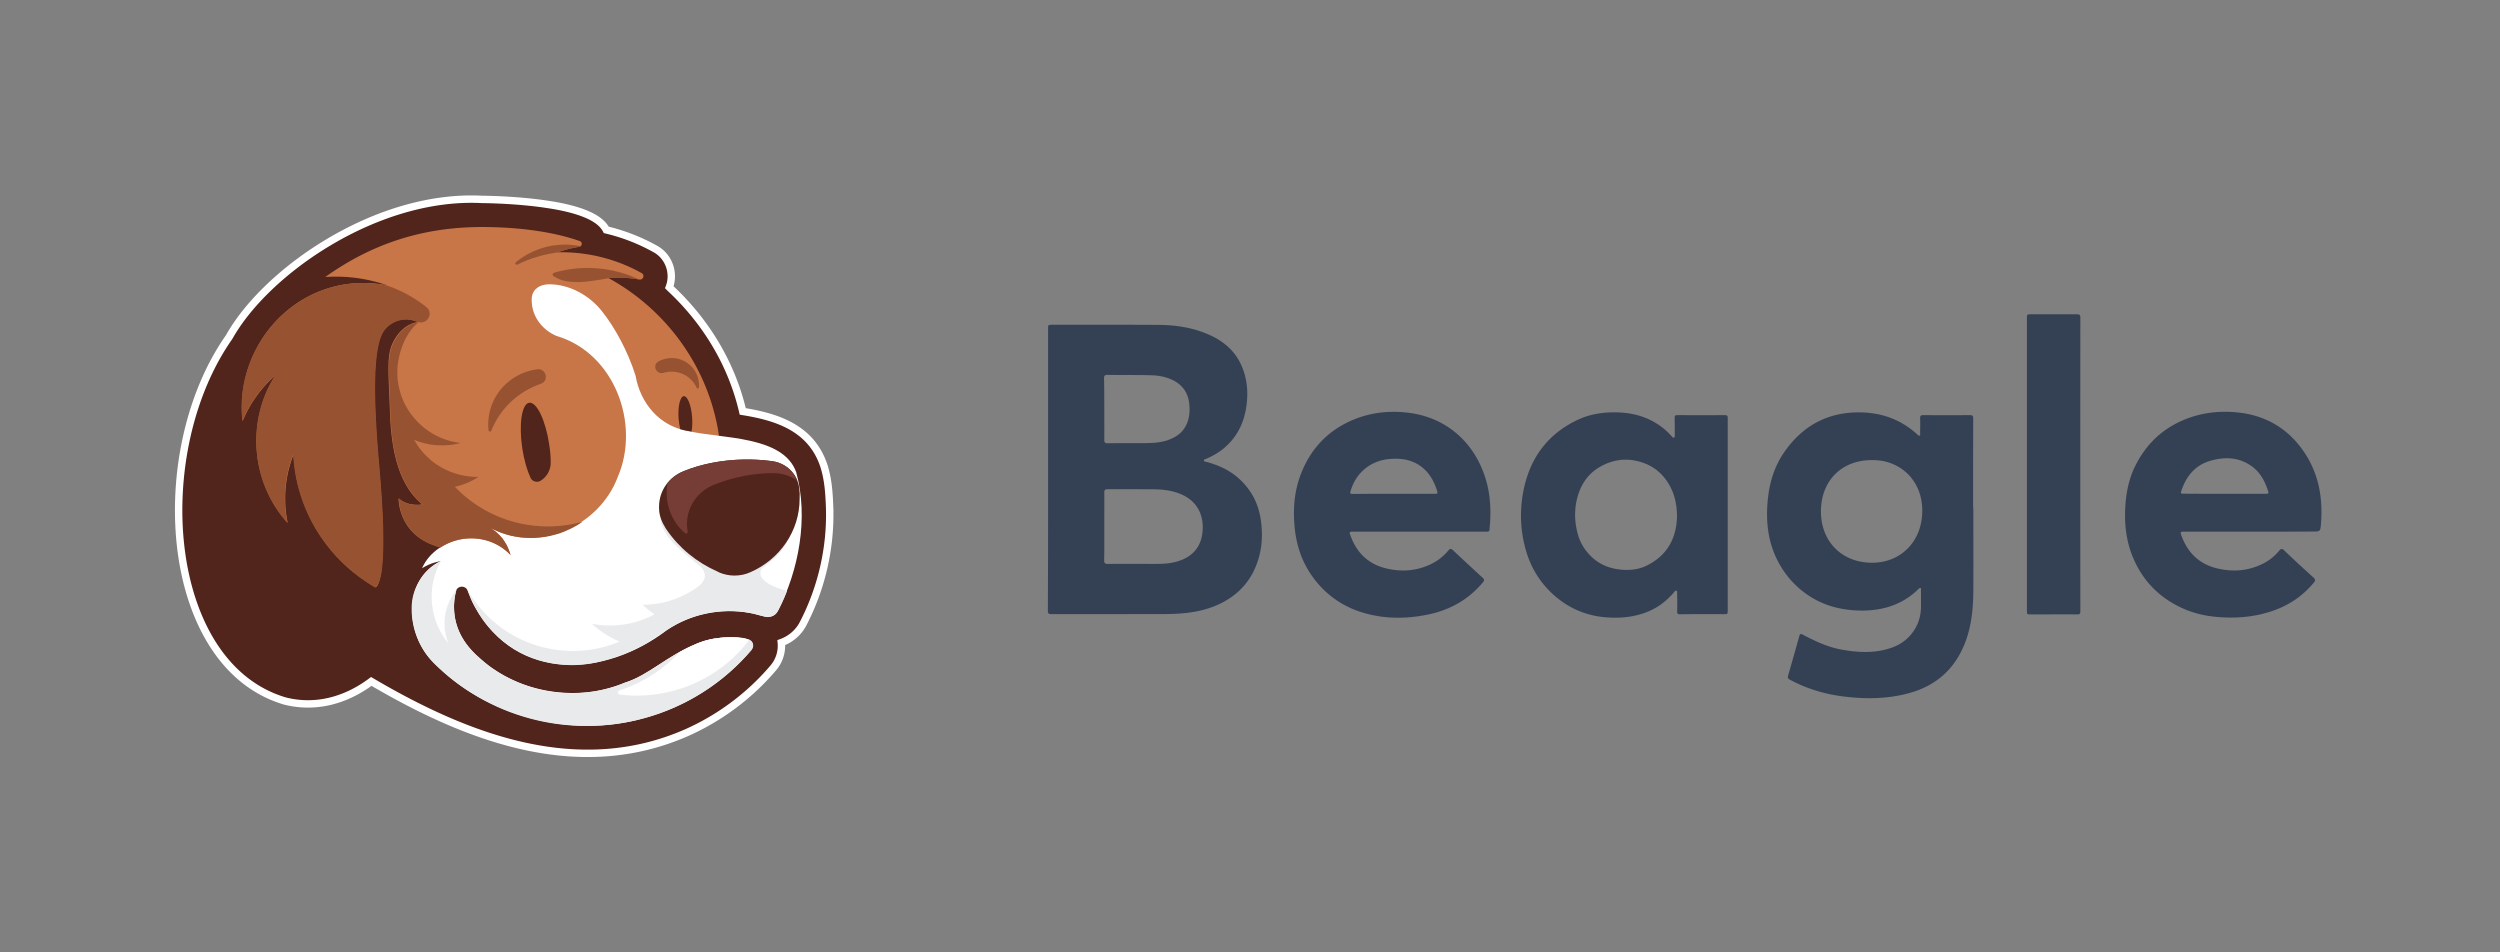 <svg xmlns="http://www.w3.org/2000/svg" xml:space="preserve" width="210" height="80" style="enable-background:new 0 0 210 80"><rect width="100%" height="100%" fill="#808080" stroke="none"/><style>.st0{fill:#344155}.st3{fill:#fff}.st4{fill:#51241c}.st5{fill:#e9eaec}.st7{fill:#975331}</style><g id="Layer_1"><path d="M88.04 39.44V27.63c0-.35 0-.35.35-.35 2.97 0 5.93-.01 8.9.01 1.36.01 2.69.19 3.97.7 1.39.55 2.5 1.42 3.08 2.85.42 1.02.51 2.09.37 3.18-.16 1.28-.65 2.43-1.59 3.35-.51.51-1.13.88-1.79 1.17-.08.03-.21.04-.2.15.01.1.14.09.23.11.96.27 1.86.66 2.62 1.32 1.07.93 1.71 2.1 1.92 3.5.17 1.13.14 2.26-.2 3.36-.52 1.71-1.59 2.94-3.19 3.72-1.45.71-3.02.87-4.61.88-3.19.01-6.39 0-9.58.01-.24 0-.3-.06-.3-.3.02-3.94.02-7.9.02-11.85zm4.72 4.79c0 .94.01 1.89-.01 2.83 0 .26.08.31.32.31 1.19-.01 2.38-.01 3.57 0 .62 0 1.23.01 1.84-.11 1.21-.23 2.22-.9 2.48-2.23.28-1.49-.25-2.91-1.81-3.54-.76-.31-1.56-.39-2.37-.39-1.23-.01-2.47 0-3.7-.01-.24 0-.33.05-.32.31.01.94 0 1.89 0 2.83zm0-9.87c0 .86.01 1.72 0 2.58 0 .22.05.3.28.29 1.1-.01 2.19 0 3.29-.01.59-.01 1.17-.05 1.74-.24.79-.27 1.39-.72 1.68-1.53.19-.54.21-1.1.13-1.66-.13-.89-.62-1.52-1.45-1.9-.57-.26-1.18-.36-1.8-.37-1.21-.03-2.41-.01-3.62-.03-.22 0-.27.08-.27.28.02.87.02 1.73.02 2.59zM165.76 43.05c0 2.16.01 4.32 0 6.47 0 1.29-.1 2.57-.47 3.82-.77 2.54-2.4 4.21-4.99 4.9-1.75.47-3.53.49-5.32.28-1.63-.19-3.17-.64-4.62-1.42-.17-.09-.21-.17-.16-.35.32-1.1.63-2.21.94-3.31.05-.19.11-.22.29-.13 1.03.54 2.08 1.04 3.23 1.25 1.46.27 2.92.34 4.34-.19 1.4-.52 2.33-1.82 2.36-3.31.01-.48 0-.96 0-1.44 0-.08.04-.18-.04-.22-.09-.04-.14.06-.2.11-.35.34-.74.64-1.16.89-1.08.63-2.25.88-3.49.89-1.45 0-2.83-.27-4.1-.99a7.613 7.613 0 0 1-2.88-2.89c-1.04-1.82-1.21-3.79-.95-5.82.17-1.31.59-2.54 1.35-3.63 1.55-2.22 3.66-3.36 6.39-3.32 1.81.03 3.41.61 4.76 1.84.06.05.11.15.2.11.09-.04.05-.14.05-.22 0-.41.02-.82 0-1.22-.01-.24.07-.28.29-.28 1.3.01 2.59.01 3.89 0 .23 0 .28.06.28.29-.01 2.47-.01 4.93-.01 7.4.02.15.02.32.02.49zm-8.52-4.4c-2.53-.01-4.26 1.72-4.28 4.27-.02 2.54 1.73 4.33 4.25 4.35 2.47.02 4.25-1.8 4.26-4.35.02-2.54-1.84-4.31-4.23-4.27zM145.13 43.23v8c0 .36 0 .36-.37.36-1.21 0-2.41-.01-3.62.01-.22 0-.27-.06-.26-.27.02-.48.01-.96 0-1.44 0-.1.03-.23-.07-.27-.09-.03-.15.08-.21.15-.67.79-1.49 1.38-2.47 1.72-1.02.36-2.09.45-3.16.37-1.58-.11-3-.67-4.22-1.68a7.824 7.824 0 0 1-2.54-3.84 10.5 10.5 0 0 1-.3-4.79c.48-2.87 1.96-5.04 4.63-6.29 1.04-.49 2.16-.65 3.31-.62 1.55.04 2.94.5 4.11 1.54.17.15.32.32.48.48.05.05.09.13.17.1.07-.03.07-.12.07-.19 0-.49 0-.98-.01-1.47 0-.17.04-.23.23-.23 1.32.01 2.65.01 3.97 0 .26 0 .27.12.26.32v8.04zm-4.26.1c-.02-.97-.2-1.77-.6-2.51-.48-.88-1.18-1.54-2.12-1.9-1.29-.49-2.56-.39-3.76.3-.99.57-1.58 1.45-1.88 2.53-.27.99-.26 1.98-.01 2.98.2.81.6 1.48 1.2 2.05.69.66 1.53.98 2.47 1.07.75.07 1.49-.01 2.15-.34 1.8-.88 2.52-2.4 2.55-4.18zM119.25 44.66h-5.53c-.39 0-.4.01-.26.38.54 1.46 1.55 2.39 3.08 2.73 1.31.29 2.56.17 3.75-.43.53-.27.99-.64 1.37-1.1.13-.16.22-.18.38-.03.83.78 1.67 1.56 2.51 2.33.13.12.15.21.03.36-1.19 1.43-2.72 2.31-4.53 2.7-1.73.37-3.46.41-5.18-.03-1.89-.48-3.44-1.51-4.59-3.09-.91-1.25-1.38-2.65-1.53-4.18-.15-1.55-.03-3.07.54-4.52.79-2.03 2.17-3.53 4.17-4.43 1.5-.67 3.08-.87 4.68-.7 3.41.36 5.75 2.59 6.66 5.59.42 1.38.46 2.8.32 4.23-.02.23-.17.19-.31.19h-5.56zm-2.16-3.18H120.49c.12 0 .31.04.24-.2-.26-.85-.67-1.6-1.41-2.13-.75-.54-1.6-.66-2.5-.6-1.57.09-2.85 1.07-3.33 2.57-.12.37-.12.37.29.37 1.1-.01 2.2-.01 3.31-.01zM189.05 44.66h-5.53c-.39 0-.4.01-.26.38.54 1.46 1.55 2.39 3.09 2.73 1.31.29 2.56.17 3.75-.43.52-.26.98-.63 1.35-1.08.14-.17.24-.21.42-.03.81.78 1.64 1.54 2.47 2.29.17.16.15.26.02.42-.97 1.17-2.19 1.97-3.63 2.43-1.48.48-3 .59-4.54.45-1.01-.09-1.98-.32-2.91-.75-1.87-.86-3.22-2.22-4.05-4.1-.66-1.51-.82-3.1-.68-4.74.09-1.06.32-2.08.78-3.03.84-1.72 2.1-3.02 3.86-3.82 1.51-.69 3.11-.9 4.73-.74 2.3.23 4.17 1.27 5.52 3.18 1.32 1.87 1.7 3.96 1.52 6.2-.05.63-.07.63-.71.63-1.74.01-3.47.01-5.2.01zm-2.19-3.18h3.54c.12-.01.18-.06.13-.2-.26-.82-.64-1.56-1.35-2.09-1.09-.8-2.32-.84-3.55-.47-1.22.36-1.96 1.25-2.37 2.43-.11.32-.1.32.25.32 1.12.01 2.23.01 3.35.01zM170.26 39.01V26.77c0-.37 0-.37.37-.37h3.81c.22 0 .31.03.31.29-.01 8.22-.01 16.43 0 24.65 0 .22-.06.27-.27.27-1.29-.01-2.58 0-3.87 0-.35 0-.35 0-.35-.35V39.01z" class="st0"/><path d="M69.69 42.67c-.04-1.08-.1-2.27-.44-3.4v-.02l-.03-.08c-1.06-3.27-4.03-4.16-6.83-4.61-.92-3.95-3.06-7.52-6.06-10.32l-.11-.11c.45-1.17-.02-2.59-1.18-3.22a16.09 16.09 0 0 0-4.11-1.6c-.33-.63-1.02-1.05-1.73-1.34-.87-.36-1.96-.61-3.07-.78-2.21-.35-4.6-.43-5.65-.44-4.47-.23-9.02 1.31-12.81 3.56-3.78 2.24-6.87 5.23-8.42 8-3.39 4.83-4.76 11.64-4.07 17.62.69 5.97 3.48 11.33 8.64 12.92l.02.01c2.51.67 5.08.07 7.35-1.62 8.12 4.78 17.42 8.31 26.52 4.29 2.78-1.24 5.28-3.11 7.24-5.42.51-.59.75-1.37.68-2.13.78-.28 1.45-.85 1.83-1.59 1.55-2.98 2.33-6.36 2.23-9.72z" style="fill:#51241c;stroke:#fff;stroke-width:.621"/><path d="m60.39 36.61-.08-.54c-.66-3.69-2.45-7-5.01-9.57l-.08-.08a18.42 18.42 0 0 0-4.1-3.06c.27-.02.55-.04.83-.04.6 0 1.18.06 1.75.16.33.06.49-.38.2-.54a13.802 13.802 0 0 0-6.74-1.75h-.31c.58-.21 1.18-.37 1.8-.46.26-.04.3-.4.05-.48-2.43-.86-5.49-1.18-8.22-1.18-5.08 0-9.34 1.47-13.16 4.2a13.026 13.026 0 0 1 5.21.7c-.65-.13-1.32-.2-2.01-.2-2.54 0-4.86.95-6.64 2.53-.91.8-1.67 1.76-2.26 2.84a10.646 10.646 0 0 0-1.24 6.24c.61-1.49 1.57-2.81 2.77-3.86A10.318 10.318 0 0 0 21.97 40c.44 1.47 1.2 2.8 2.2 3.93-.14-.67-.21-1.35-.21-2.06 0-1.3.25-2.55.7-3.69.01.19.02.38.04.56.01.06.01.12.02.17.01.13.03.26.05.39l.03.19.06.39.03.17c.03.18.07.36.11.54.04.18.09.36.14.53.01.05.03.11.05.16.04.12.07.25.11.37.02.06.04.12.06.17.04.12.09.25.13.37.02.05.04.1.05.15.06.17.13.34.21.51.07.17.15.33.22.49.02.05.05.09.07.14.06.12.12.23.18.35.03.05.06.1.08.16.06.12.13.23.19.34.03.04.05.09.08.13.09.16.19.31.29.46 0 0 0 .01.01.01.1.15.2.29.3.43.03.04.06.09.09.13.07.1.15.21.23.31l.11.14.24.3c.03.04.07.08.1.12.12.14.23.27.36.4.94 1.01 2.03 1.87 3.23 2.57h.04s.01 0 .01-.01c.01-.01.03-.02.04-.03.03-.02.06-.06.09-.11v-.01c.02-.03.03-.06.05-.09.01-.01.01-.03.02-.04.01-.01.01-.03.02-.05v-.01c0-.01.01-.02.01-.03 0-.01 0-.01.01-.02v-.01c.01-.02.01-.03.02-.05v-.01c.01-.02.01-.04.02-.06v-.01c.01-.02.01-.03.02-.05v-.02c.01-.02.01-.04.02-.06v-.02c.01-.02.01-.04.02-.07v-.02c.01-.02.01-.05.02-.07v-.02c0-.01.01-.03.01-.04 0-.01 0-.02.01-.03v-.02c.01-.03.01-.06.02-.08v-.02c.01-.03.01-.06.02-.09v-.02c.01-.03.01-.07.02-.1v-.02c.01-.04.01-.07.02-.11v-.05c0-.03.01-.06.01-.09v-.01c.01-.05.01-.09.02-.14.01-.07.01-.13.02-.21v-.05l.03-.47v-.06c0-.08.01-.17.01-.26v-.02c0-.06 0-.12.01-.19v-.04c0-.06 0-.11.01-.17V44.27c-.04-1.32-.13-2.98-.32-5.08-.79-8.75-.12-10.86.52-11.58.59-.67 1.44-.88 2.13-.76.52.13.65.2.65.2s-1.07.05-1.88 1.29c-.82 1.26-.64 2.26-.49 6.39.15 4.14 1.15 6.32 2.7 7.64 0 0-1.2.22-1.98-.52 0 0-.07 2.55 2.47 3.75.07.03.15.07.23.1.01 0 .02.01.03.01.07.03.14.06.21.08.03.01.07.02.1.04a3.25 3.25 0 0 0 .47.14l9.81 3.27 13.59-12.63z" style="fill:#c87647"/><path d="M39.89 50.98c3.54 6.43 11.02 5.85 16.1 1.97 1.99-1.36 4.58-1.91 6.98-1.46.8.1 1.87.77 2.37-.18 1.75-3.38 2.6-7.82 1.54-11.65-1.11-3.09-6.28-2.8-9.05-3.45-2.42-.38-4.04-2.34-4.44-4.64-.63-2.02-1.72-4.02-2.76-5.34-1.13-1.48-2.86-2.35-4.49-2.35-.82 0-1.39.42-1.47 1.09-.11 1.49.82 2.72 2.08 3.25.04.01-.03-.01 0 0 4.88 1.44 7.06 7.41 5.14 11.85-1.57 4.19-6.83 6.54-10.87 4.16.45.25.84.59 1.16.99.12.15.23.31.32.48.02.03.03.06.05.08.14.26.25.54.32.83-2-2.26-6.17-1.66-7.42 1.12.33-.2.68-.37 1.06-.48.17-.05.35-.09.52-.13-3.3 1.59-2.94 6.27-.63 8.51 4.35 4.5 11.48 6.47 17.74 4.68 3.56-.98 6.68-3 8.98-5.72.8-1.44-2.6-1.06-3.33-.91-.43.09-.85.22-1.25.38-2.48 1-4.07 2.67-6.05 3.28-3.92 1.68-8.9.88-12.06-1.94-1.27-1.05-2.21-2.43-2.29-4.14-.03-.54.03-1.1.16-1.61.13-.48.82-.5.98-.03.16.43.35.89.61 1.36z" class="st3"/><path d="m45.42 40.38.01-.01c.52-.33.84-.91.83-1.52 0-.47-.04-.99-.13-1.53-.3-2.02-1.05-3.58-1.68-3.49-.62.09-.88 1.8-.58 3.82.15.99.41 1.88.7 2.5.16.31.55.41.85.23zM57.14 36.05c.23.07.46.12.7.16 0 0 .1.02.25.04.06-.32.08-.73.05-1.17-.07-1.02-.38-1.82-.7-1.8-.31.02-.51.86-.44 1.88.03.32.08.63.14.89z" class="st4"/><path d="M62.84 53.7a7.24 7.24 0 0 0-1.56-.17c-.1 0-.2 0-.3.01h-.05c-.06 0-.11.01-.17.01h-.02c-.08.01-.15.01-.23.02l-.22.03-.22.03c-.02 0-.04.01-.07.01-.03.01-.07.01-.11.02-.03.01-.07.01-.1.02h-.01c-.05.01-.1.02-.14.03-.1.02-.19.05-.29.07l-.11.03c-.05.02-.11.03-.16.05-.05.02-.1.03-.14.05-.1.03-.2.07-.3.11-.01 0-.02.01-.02.01-.01 0-.02.01-.04.02-.01 0-.03.01-.05.02-.05.02-.11.04-.16.07-2.45 1.04-3.93 2.61-5.88 3.21-1.37.56-2.87.88-4.45.88-1.56 0-3.05-.3-4.4-.86l-.05-.02c-.34-.14-.67-.3-1-.47-.37-.19-.72-.4-1.06-.63-.02-.01-.04-.03-.07-.04-.09-.06-.18-.12-.27-.19a2.56 2.56 0 0 1-.26-.2c-.08-.06-.16-.13-.24-.19l-.02-.02c-.08-.07-.16-.13-.24-.2-.03-.03-.07-.06-.1-.09-.21-.19-.42-.38-.61-.59l-.01-.01c-.08-.08-.16-.16-.23-.25-.02-.02-.03-.04-.05-.05-.07-.08-.13-.16-.2-.25a5.225 5.225 0 0 1-1.08-2.9c0-.09-.01-.19-.01-.28 0-.46.06-.9.17-1.32a.37.37 0 0 1 .05-.11c.01-.01.02-.03.02-.04.01-.01.02-.02.02-.03-.66.79-1.06 1.79-1.06 2.88 0 .59.11 1.15.33 1.67a6.143 6.143 0 0 1-1.41-3.92c0-1.08.28-2.09.77-2.98-.18.09-.35.2-.52.31a4.49 4.49 0 0 0-1.49 1.73c-.27.55-.43 1.17-.44 1.82V51.35c.06 1.66.73 3.17 1.81 4.3l.01.01c.06.07.13.13.19.19.04.04.08.08.13.12l.01.01a18.142 18.142 0 0 0 12.55 5c.89 0 1.77-.06 2.63-.19a18.093 18.093 0 0 0 11.21-6.18c.29-.33.13-.82-.28-.91z" class="st5"/><path d="M63.88 48.15c0 .97 2.22 1.48 2.24 1.48-.07.18-.15.36-.22.54-.17.39-.35.78-.55 1.15a.98.98 0 0 1-1.18.46c-.18-.06-.37-.11-.56-.16-.21-.05-.42-.1-.64-.14a9.599 9.599 0 0 0-4.51.27c-.45.14-.88.31-1.29.51-.14.07-.29.14-.43.22-.26.14-.51.3-.76.46 0 0-.15.1-1.65 1.08-.21.12-.42.23-.64.34-1.15.59-2.4 1.03-3.7 1.31-.63.13-1.28.2-1.94.2-.65 0-1.28-.07-1.88-.19l-.13-.03a9.109 9.109 0 0 1-3.49-1.58c-.21-.16-.41-.32-.61-.49-.02-.01-.03-.03-.05-.05a8.827 8.827 0 0 1-1.84-2.28c-.05-.09-.11-.19-.16-.28v-.01c-.26-.47-.45-.94-.59-1.35a.612.612 0 0 0-.05-.12c1.53 2.77 4.37 4.74 7.7 5.12.38.04.77.07 1.16.07 1.4 0 2.73-.28 3.94-.79-.87-.36-1.67-.87-2.34-1.5.5.1 1.01.15 1.54.15 1.35 0 2.63-.34 3.73-.94-.36-.24-.69-.5-1-.8h.01c.83 0 1.63-.13 2.38-.37.12-.04.23-.08.35-.12.7-.26 1.34-.61 1.93-1.05.73-.54.74-1.23.04-1.79l-.01-.01c-.22-.18-.44-.36-.65-.55-1.85-1.48-2.66-2.38-2.66-4.32 0-1.94 11 2.41 11 2.41s-.47 1.31-1.71 2.23c-.69.54-.78.53-.78.92z" class="st5"/><path d="M67.14 41.04c0-.05-.01-.09-.02-.13-.17-1.11-1.07-1.99-2.2-2.16-.04-.01-.09-.01-.13-.02-.73-.1-1.5-.14-2.29-.13-1.89.03-3.63.39-5.07.97h.01c-1.22.47-2.08 1.63-2.08 2.99v.16c0 .04 0 .08.01.11v.05c.01.06.01.12.02.18 0 .03.01.06.02.09 0 .02.01.03.01.05l.03.14c.01.05.02.09.04.13.03.11.07.22.12.33.03.06.06.13.09.19.02.03.03.06.05.09l.03.06c.01.01.01.02.02.03.01.01.01.02.02.03.01.02.02.03.03.05v.02l.01.01c.01.02.03.04.04.07.02.03.04.05.05.08.01.01.02.03.03.04 1.05 1.55 2.55 2.78 4.31 3.55.03.02.07.03.1.05.01 0 .02.01.03.02.39.16.82.26 1.27.26.49 0 .95-.1 1.36-.29 2.43-1.07 4.12-3.43 4.12-6.16.02-.3.01-.58-.03-.86z" class="st4"/><path d="M66.98 40.38c-.07-.19-.17-.37-.28-.53-.4-.58-1.04-.99-1.77-1.1-.04-.01-.09-.01-.13-.02-.14-.02-.27-.03-.41-.05-.61-.06-1.23-.09-1.87-.08-1.89.03-3.63.39-5.07.98h.01c-.55.21-1.03.56-1.39 1.01a4.607 4.607 0 0 0 .21 2.38c.26.7.69 1.32 1.25 1.81.1.09.27 0 .24-.13-.04-.21-.06-.42-.06-.64 0-1.47.91-2.72 2.2-3.26.06-.02.12-.05.18-.07 1.44-.57 3.01-.9 4.65-.93h.25c.73 0 1.42.23 1.99.63z" style="fill:#753d36"/><path d="M56.89 54.89c.06-.04.13-.07.2-.11-.07.04-.14.07-.2.11zM57.09 54.77c0 .01 0 .01 0 0 .03-.02.06-.03.1-.05-.03.02-.07.04-.1.05zM62.76 53.69c-.48-.1-.97-.15-1.48-.15-.1 0-.2 0-.3.01h-.05c-.06 0-.11.01-.17.01h-.02c-.08.01-.15.01-.23.02l-.22.03-.22.03c-.02 0-.04.01-.07.01-.03.01-.07.01-.11.02-.03.01-.07.01-.1.02h-.01c-.05.01-.1.02-.14.03-.1.02-.19.05-.29.07l-.11.03c-.05.02-.11.03-.16.05-.05.02-.1.03-.14.05-.1.03-.2.07-.3.11-.01 0-.02.01-.02.01-.01 0-.02.01-.04.02-.01 0-.03.01-.05.02-.05.02-.11.04-.16.07-.47.2-.9.42-1.31.65a11.82 11.82 0 0 1-5.02 3.19c-.19.06-.16.33.03.36.46.05.93.08 1.4.08 3.79 0 7.17-1.76 9.33-4.5.1-.11.11-.2-.04-.24z" class="st3"/><path d="M35.82 25.8c-.87-.7-1.96-1.35-3.31-1.82-6.95-1.43-12.92 4.65-12.16 11.4.61-1.49 1.57-2.81 2.77-3.86-2.46 3.75-2.05 9.06 1.02 12.4-.4-1.88-.22-4 .49-5.75.14 3.17 1.45 6.26 3.64 8.6.94 1.01 2.03 1.87 3.23 2.57.01 0 .03 0 .04-.01.01 0 .02-.01.03-.01.75-.62.63-4 .62-5.03-.04-1.32-.13-2.98-.32-5.08-.79-8.75-.12-10.86.52-11.58.51-.57 1.2-.81 1.82-.79h-.06c.06 0 .12.01.17.01.06.01.13.01.19.02.01 0 .02.01.03.01.14.03.29.07.43.12.08.03.13.04.16.05.76.24 1.32-.74.69-1.25z" class="st7"/><path d="M33.51 41.87s-.07 2.55 2.47 3.75c.07.03.15.07.23.1.01.01.02.01.03.01.07.03.14.06.21.08.03.01.07.02.1.04a3.25 3.25 0 0 0 .47.14c.37-.25.78-.44 1.21-.57a4.383 4.383 0 0 1 1.34-.2c1.31 0 2.49.54 3.32 1.41-.01-.02-.01-.05-.02-.07-.01-.03-.01-.05-.02-.07-.01-.04-.03-.08-.04-.12 0-.02-.01-.03-.02-.04a.3.3 0 0 0-.04-.1c0-.01-.01-.03-.01-.04a.37.37 0 0 0-.05-.11v-.01c-.02-.05-.04-.09-.06-.14l-.06-.12c-.01-.03-.03-.05-.04-.08-.02-.03-.04-.07-.06-.1-.01-.01-.01-.02-.02-.03 0-.01-.01-.01-.01-.02s-.01-.01-.01-.02c-.02-.04-.05-.08-.07-.11-.03-.04-.05-.08-.08-.12-.01-.02-.02-.03-.03-.05-.01-.01-.02-.03-.03-.04-.02-.03-.04-.05-.06-.07l-.01-.01s0-.01-.01-.01c-.07-.07-.1-.11-.14-.15a.8.8 0 0 0-.13-.13c-.04-.04-.09-.08-.14-.13-.05-.04-.09-.08-.14-.12-.05-.04-.1-.08-.15-.11-.05-.03-.09-.07-.14-.1-.01 0-.01-.01-.02-.01l-.15-.09c-.03-.02-.07-.04-.11-.06.2.11.4.21.61.3.05.02.1.04.15.07.18.08.37.15.56.21.06.02.13.04.19.06.04.01.09.03.14.04.04.01.09.03.14.04.07.02.15.04.22.05h.02c.06.01.12.03.17.04.06.01.12.02.19.03l.17.03c.06.01.12.02.17.02.04.01.08.01.11.01.04 0 .08.01.12.01.04 0 .08.01.12.01.04 0 .08.01.12.01.06 0 .13.01.2.01h.24c.27 0 .54-.02.81-.05.05 0 .1-.01.15-.02.05-.01.1-.01.15-.02.25-.04.5-.09.75-.16.05-.01.1-.03.15-.04.05-.01.1-.03.15-.04.02-.01.05-.01.07-.02.02-.01.05-.02.07-.02.05-.02.1-.03.14-.05l.15-.06c.09-.03.18-.07.27-.11.05-.02.09-.04.14-.06.05-.02.1-.05.16-.07.19-.09.38-.19.56-.29.06-.03.12-.07.17-.1l.17-.11c.04-.03.08-.06.12-.08.03-.02.05-.04.08-.06-.92.25-1.89.39-2.89.39-3.08 0-5.86-1.28-7.82-3.33.72-.16 1.39-.44 1.98-.83h-.08c-1.2 0-2.33-.35-3.27-.94a6.006 6.006 0 0 1-2.05-2.17c.37.15.76.27 1.16.35.38.08.78.11 1.19.11.54 0 1.06-.07 1.56-.2a5.98 5.98 0 0 1-3.16-1.35c-.6-.5-1.1-1.11-1.47-1.8a5.89 5.89 0 0 1-.58-3.91c.44-2.24 1.68-3.08 1.68-3.08s-1.07.05-1.88 1.29c-.46.7-.6 1.32-.62 2.45-.01.9.06 2.11.12 3.94.01.3.03.6.05.88.14 1.98.5 3.47 1.04 4.61.43.91.98 1.6 1.62 2.15 0 0-1.21.22-1.99-.52z" class="st7"/><path d="M44.46 32.66c.32-.17.64-.31.97-.42.71-.25.46-1.31-.29-1.22-.42.05-.85.17-1.26.34-1.96.83-3.06 2.8-2.84 4.79.01.12.19.15.23.03a6.815 6.815 0 0 1 3.19-3.52zM56.41 31.22c.95 0 1.76.56 2.11 1.36.04.09.18.07.19-.03.03-.34-.02-.68-.15-1.02a2.3 2.3 0 0 0-2.91-1.32c-.11.04-.22.08-.32.14-.58.3-.21 1.15.41.97.22-.07.44-.1.67-.1zM53.71 23.49c-1.31-.63-2.79-.98-4.35-.98-.98 0-1.93.14-2.82.4-.13.04-.16.21-.05.28 1.09.75 2.73.53 4.63.18.27-.02.55-.04.83-.04.59 0 1.18.05 1.76.16zM48.63 20.75c.06-.01.11-.04.14-.07a6.518 6.518 0 0 0-5.44 1.35c-.11.09 0 .26.13.2 1-.5 2.17-.86 3.36-1.02.59-.21 1.19-.37 1.81-.46z" class="st7"/></g></svg>